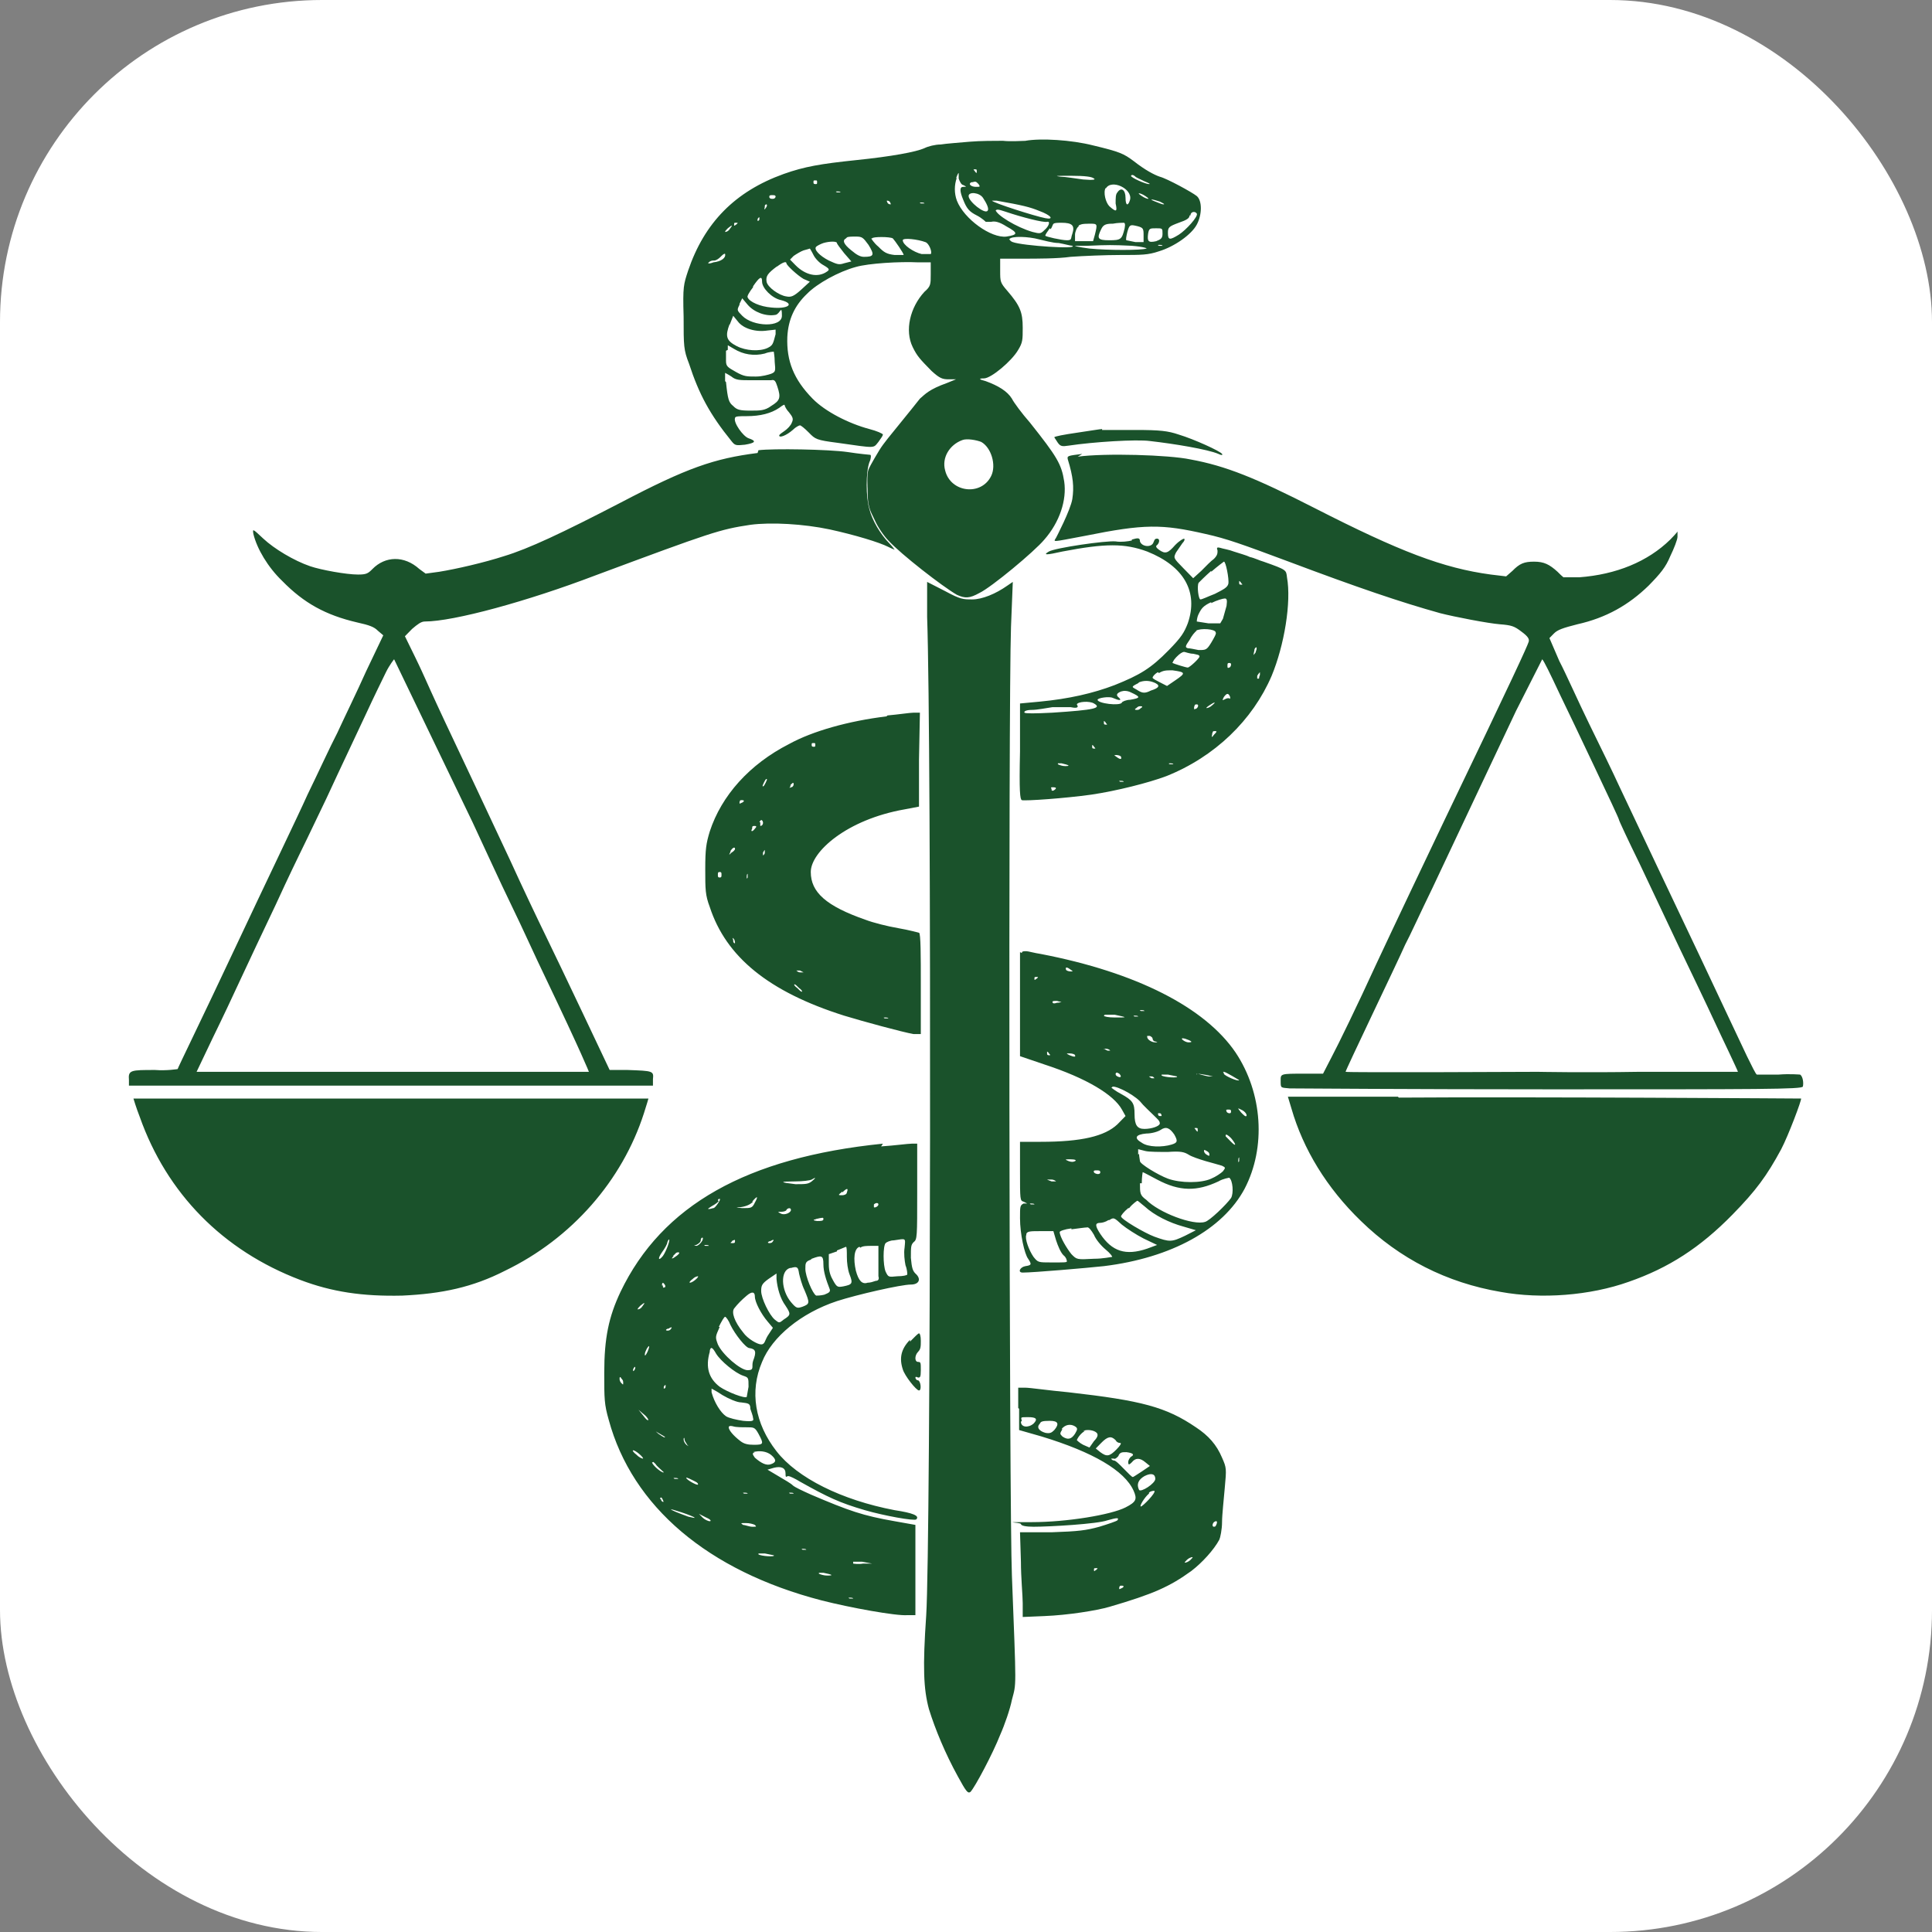 <?xml version="1.0" encoding="UTF-8"?> <svg xmlns="http://www.w3.org/2000/svg" width="180" height="180" viewBox="0 0 180 180" fill="none"><rect x="0" y="0" width="180" height="180" fill="#808080" stroke="none"/><rect width="180" height="180" rx="30" fill="white"></rect><path fill-rule="evenodd" clip-rule="evenodd" d="M95.621 13.118C95.201 13.118 94.192 13.204 93.436 13.118C92.68 13.118 91.335 13.118 90.327 13.204C89.403 13.29 88.143 13.376 87.638 13.462C87.134 13.462 86.462 13.633 86.126 13.805C85.369 14.148 83.101 14.577 79.74 14.92C76.463 15.263 74.95 15.52 73.017 16.207C68.48 17.837 65.623 20.754 64.111 25.215C63.691 26.503 63.606 26.674 63.691 29.505C63.691 32.251 63.691 32.594 64.195 33.881C65.119 36.713 66.127 38.6 68.144 41.089C68.48 41.517 68.564 41.517 69.404 41.432C70.412 41.26 70.497 41.089 69.74 40.831C69.236 40.659 68.312 39.372 68.48 38.943C68.48 38.772 68.9 38.772 69.572 38.772C70.833 38.772 71.841 38.514 72.597 38C72.933 37.742 73.101 37.656 73.101 37.742C73.101 37.828 73.269 38.171 73.521 38.428C73.858 38.857 73.942 39.029 73.773 39.372C73.69 39.629 73.353 39.973 73.101 40.144C72.849 40.316 72.597 40.487 72.597 40.574C72.597 40.831 73.269 40.574 73.858 40.059C74.11 39.801 74.446 39.629 74.53 39.629C74.614 39.629 74.95 39.887 75.371 40.316C75.958 40.917 76.043 41.002 78.059 41.26C81.672 41.775 81.336 41.775 81.84 41.174C82.092 40.831 82.26 40.574 82.26 40.488C82.26 40.402 81.672 40.144 81 39.973C79.067 39.458 76.883 38.343 75.706 37.142C73.942 35.34 73.269 33.624 73.353 31.393C73.438 29.763 74.026 28.476 75.202 27.361C76.126 26.417 78.143 25.301 79.74 24.872C80.916 24.529 83.857 24.358 85.538 24.443H86.714V25.559C86.714 26.503 86.714 26.674 86.126 27.189C84.781 28.648 84.277 30.792 85.034 32.337C85.454 33.195 85.706 33.452 86.798 34.567C87.554 35.254 87.806 35.34 88.395 35.34H89.067L88.226 35.683C86.546 36.284 86.21 36.713 85.706 37.142C85.369 37.571 84.613 38.514 83.773 39.544C83.017 40.487 82.344 41.26 81.924 41.946C81.924 41.946 81.084 43.319 80.916 43.748C80.748 44.177 80.832 45.55 80.832 45.55C80.832 47.18 81 47.437 81.504 48.467C81.757 49.067 82.344 49.925 82.764 50.355C83.941 51.641 87.806 54.644 89.151 55.417C89.907 55.76 90.327 55.76 91.251 55.245C92.344 54.73 96.377 51.384 97.302 50.269C98.73 48.638 99.402 46.579 99.15 44.863C98.898 43.233 98.478 42.547 95.957 39.372C95.201 38.514 94.445 37.485 94.277 37.142C93.856 36.455 93.016 35.941 91.84 35.511C91.168 35.34 91.168 35.254 91.672 35.254C92.344 35.254 94.277 33.624 94.865 32.594C95.284 31.908 95.284 31.651 95.284 30.535C95.284 29.077 95.032 28.476 93.856 27.104C93.184 26.331 93.184 26.245 93.184 25.215V24.1H95.369C96.545 24.1 98.562 24.1 99.739 23.929C100.915 23.843 103.015 23.757 104.36 23.757C106.377 23.757 106.965 23.757 107.973 23.414C109.402 22.985 110.998 21.869 111.502 20.926C112.006 19.982 112.006 18.695 111.502 18.266C111.082 17.923 108.729 16.636 108.057 16.464C107.553 16.293 106.712 15.864 105.62 15.006C104.696 14.32 104.36 14.148 101.839 13.547C99.822 13.033 96.965 12.861 95.537 13.118H95.621ZM91.588 14.405C91.672 14.405 91.924 14.405 92.007 14.405C92.092 14.405 92.007 14.405 91.84 14.405C91.672 14.405 91.503 14.405 91.672 14.405H91.588ZM90.831 15.949C90.831 16.035 90.999 16.121 90.999 16.121C90.999 16.121 90.999 16.121 90.999 15.949C90.999 15.778 91 15.778 90.831 15.778C90.663 15.778 90.663 15.778 90.831 15.949ZM89.151 16.55C88.898 17.236 88.898 18.009 89.151 18.695C89.823 20.411 92.344 22.213 93.772 22.041C94.865 21.869 94.865 21.698 93.772 21.097C93.1 20.668 92.68 20.582 92.344 20.668C92.092 20.668 91.84 20.668 91.84 20.668C91.84 20.668 91.503 20.325 90.999 20.068C90.327 19.725 90.075 19.467 89.739 18.61C89.403 17.809 89.403 17.408 89.739 17.408C90.075 17.408 90.075 17.408 89.739 17.236C89.571 17.236 89.403 16.893 89.319 16.636V16.121C89.235 16.121 89.067 16.636 89.067 16.636L89.151 16.55ZM98.814 16.464C99.234 16.464 100.242 16.636 100.915 16.721C101.923 16.807 102.091 16.721 101.923 16.636C101.755 16.464 101.083 16.378 99.822 16.378C98.478 16.378 98.141 16.378 98.814 16.464ZM105.368 16.378C105.368 16.55 106.712 17.151 107.049 17.151C107.217 17.151 107.049 17.065 106.628 16.893C106.292 16.721 105.872 16.55 105.788 16.464C105.62 16.293 105.368 16.207 105.368 16.464V16.378ZM75.79 16.979C75.79 17.065 75.79 17.151 75.958 17.151C76.126 17.151 76.126 17.151 76.126 16.979C76.126 16.807 76.126 16.808 75.958 16.808C75.79 16.808 75.79 16.807 75.79 16.979ZM90.495 16.979C90.159 17.151 90.495 17.408 90.915 17.408C91.335 17.408 91.335 17.408 91.168 17.151C90.915 16.893 90.915 16.893 90.579 16.979H90.495ZM103.015 17.494C102.763 17.923 103.015 18.867 103.351 19.21C104.023 19.81 104.108 19.725 103.94 18.953C103.94 18.438 103.94 18.095 104.108 17.923C104.444 17.408 104.864 17.666 104.864 18.438C104.864 19.21 105.116 19.21 105.284 18.61C105.536 17.58 103.52 16.636 103.015 17.58V17.494ZM77.975 17.923C78.059 17.923 78.227 17.923 78.311 17.923C78.311 17.923 78.311 17.837 78.059 17.837C77.891 17.837 77.807 17.837 77.975 17.923ZM90.243 18.266C90.243 18.781 91.755 19.982 92.007 19.639C92.176 19.467 91.924 18.953 91.588 18.438C91.251 17.923 90.243 17.837 90.243 18.266ZM106.377 18.266C106.628 18.438 106.88 18.524 106.965 18.524C107.049 18.524 106.965 18.438 106.712 18.266C106.46 18.095 106.208 18.009 106.125 18.009C106.04 18.009 106.125 18.095 106.377 18.266ZM71.673 18.352C71.673 18.438 71.757 18.524 71.925 18.524C72.093 18.524 72.177 18.524 72.261 18.352C72.261 18.266 72.261 18.18 72.009 18.18C71.757 18.18 71.673 18.18 71.673 18.352ZM73.942 18.61C74.026 18.61 74.278 18.61 74.362 18.61C74.446 18.61 74.362 18.61 74.194 18.61C74.026 18.61 73.858 18.61 74.026 18.61H73.942ZM92.427 18.695C92.427 18.867 96.461 20.154 97.386 20.325C98.226 20.497 97.974 20.068 96.797 19.639C95.957 19.296 95.284 19.124 92.848 18.695C92.596 18.695 92.427 18.695 92.427 18.695ZM107.637 18.781C107.889 18.867 108.225 19.038 108.393 19.038C108.561 19.038 108.393 18.953 108.057 18.781C107.301 18.524 106.965 18.524 107.637 18.781ZM82.681 18.867C82.681 18.953 82.849 19.038 82.933 19.038C83.017 19.038 83.017 19.038 82.933 18.867C82.933 18.781 82.764 18.695 82.681 18.695C82.597 18.695 82.597 18.695 82.681 18.867ZM85.79 18.953C85.874 18.953 86.041 18.953 86.126 18.953C86.126 18.953 86.126 18.867 85.874 18.867C85.706 18.867 85.621 18.867 85.79 18.953ZM71.253 19.296C71.169 19.553 71.253 19.553 71.337 19.382C71.421 19.296 71.505 19.124 71.421 19.038C71.421 19.038 71.253 19.038 71.253 19.21V19.296ZM92.764 19.553C92.764 19.982 94.697 21.183 96.209 21.612C96.882 21.784 96.965 21.784 97.302 21.441C97.722 21.097 97.889 20.582 97.554 20.668C97.217 20.754 95.201 20.239 93.688 19.725C92.932 19.467 92.764 19.467 92.764 19.725V19.553ZM110.83 20.068C110.83 20.325 110.578 20.497 109.822 20.754C108.897 21.097 108.813 21.183 108.813 21.698C108.813 22.384 108.982 22.384 109.822 21.869C110.494 21.441 111.67 20.154 111.502 19.896C111.334 19.639 110.914 19.725 110.914 20.068H110.83ZM70.581 20.411C70.581 20.497 70.581 20.582 70.581 20.582C70.581 20.582 70.749 20.582 70.749 20.411C70.749 20.239 70.749 20.239 70.749 20.239C70.749 20.239 70.664 20.239 70.581 20.411ZM68.396 20.926C68.396 21.011 68.396 21.097 68.564 20.926C68.648 20.926 68.732 20.754 68.732 20.754C68.732 20.754 68.732 20.754 68.564 20.754C68.396 20.754 68.396 20.754 68.396 20.926ZM97.806 21.269C97.554 21.612 97.386 21.869 97.386 21.956C97.386 22.041 98.898 22.384 99.402 22.384C99.906 22.384 99.739 22.213 99.906 21.784C100.158 21.011 99.906 20.754 98.898 20.754C97.889 20.754 98.226 20.84 97.889 21.355L97.806 21.269ZM103.603 20.84C102.931 20.84 102.763 21.011 102.595 21.355C102.175 22.213 102.259 22.384 103.351 22.384C104.444 22.384 104.528 22.299 104.78 21.269C104.864 20.84 104.78 20.754 104.696 20.754C104.612 20.754 104.108 20.754 103.688 20.84H103.603ZM100.494 21.097C100.326 21.183 100.158 21.612 100.158 21.869V22.47H100.998H101.839L102.007 21.869C102.259 20.84 102.259 20.84 101.503 20.84C100.746 20.84 100.663 20.926 100.494 21.011V21.097ZM105.032 21.612C104.948 21.956 104.864 22.384 104.948 22.384C104.948 22.384 105.368 22.47 105.788 22.556H106.545C106.545 22.642 106.545 21.956 106.545 21.956C106.545 21.269 106.545 21.183 105.704 21.011C105.284 20.926 105.2 21.011 105.032 21.612ZM67.808 21.269C67.64 21.441 67.556 21.526 67.556 21.612C67.556 21.612 67.808 21.612 67.976 21.355C68.312 20.926 68.228 20.926 67.808 21.269ZM106.965 21.784C106.88 22.47 106.965 22.642 107.721 22.47C108.141 22.299 108.309 22.213 108.309 21.784C108.309 21.269 108.309 21.269 107.721 21.269C107.132 21.269 107.049 21.269 106.965 21.784ZM78.815 22.213C78.479 22.384 78.563 22.728 79.32 23.328C79.824 23.757 80.16 23.929 80.496 23.929C81.42 23.929 81.504 23.757 80.916 22.814C80.412 22.127 80.328 22.041 79.74 22.041C79.403 22.041 78.983 22.041 78.9 22.127L78.815 22.213ZM81.168 22.213C81.168 22.213 81.42 22.642 81.84 22.985C82.344 23.5 82.597 23.671 83.353 23.757C83.857 23.757 84.193 23.757 84.193 23.757C84.193 23.586 83.353 22.384 83.185 22.213C82.933 22.041 81.252 22.041 81.252 22.213H81.168ZM94.025 22.213C94.025 22.299 94.108 22.47 94.36 22.556C95.284 22.899 100.494 23.243 99.906 22.899C99.739 22.899 99.15 22.728 98.646 22.642C98.058 22.642 97.217 22.384 96.797 22.299C95.873 22.041 94.192 21.955 94.025 22.299V22.213ZM84.109 22.384C84.109 22.814 85.117 23.5 85.874 23.671C86.294 23.671 86.714 23.671 86.714 23.671C86.882 23.5 86.546 22.642 86.21 22.556C85.538 22.299 84.109 22.127 84.109 22.384ZM76.715 22.642C76.463 22.728 76.126 22.899 76.043 22.985C75.79 23.243 76.378 23.843 77.219 24.272C77.975 24.615 78.143 24.701 78.647 24.529L79.32 24.358L78.647 23.586C78.311 23.157 77.975 22.728 77.975 22.642C77.975 22.47 77.303 22.47 76.715 22.642ZM101.335 22.899H100.158C100.158 22.985 101.503 23.157 101.503 23.157C103.183 23.328 106.377 23.328 106.797 23.157C106.965 23.157 106.545 22.985 105.452 22.899C103.688 22.814 103.183 22.814 101.335 22.899ZM107.973 22.899C108.057 22.899 108.225 22.899 108.309 22.899C108.309 22.899 108.309 22.814 108.057 22.814C107.889 22.814 107.805 22.814 107.973 22.899ZM74.866 23.328C74.614 23.414 74.194 23.671 73.942 23.843L73.606 24.186L74.11 24.701C75.034 25.644 76.21 25.902 77.05 25.301C77.303 25.13 77.303 25.044 76.715 24.701C76.378 24.529 75.958 24.1 75.79 23.757C75.622 23.414 75.454 23.157 75.454 23.157C75.454 23.157 75.202 23.243 74.866 23.328ZM67.135 23.929C66.968 24.1 66.715 24.272 66.547 24.272C66.38 24.272 66.211 24.272 66.043 24.443C65.875 24.529 66.043 24.615 66.463 24.443C67.22 24.358 67.64 24.015 67.556 23.671C67.556 23.586 67.388 23.671 67.22 23.843L67.135 23.929ZM72.429 24.787C71.505 25.473 71.337 25.73 71.421 26.245C71.505 26.76 72.597 27.532 73.269 27.618C73.69 27.704 73.942 27.618 74.614 27.017L75.454 26.245L74.866 25.988C74.278 25.644 73.269 24.701 73.269 24.529C73.269 24.358 73.017 24.358 72.345 24.872L72.429 24.787ZM70.161 26.76C69.824 27.189 69.572 27.618 69.657 27.704C69.824 28.133 70.833 28.562 71.841 28.648C73.438 28.819 74.11 28.305 72.766 27.961C71.925 27.79 71.001 26.846 71.001 26.245C71.001 25.644 70.749 25.816 70.161 26.674V26.76ZM68.9 28.39C68.648 28.905 68.648 28.905 69.152 29.42C70.161 30.449 72.849 30.535 72.849 29.42C72.849 28.305 72.681 29.248 72.261 29.334C71.337 29.505 70.244 29.077 69.657 28.39L69.152 27.79L68.9 28.305V28.39ZM67.976 30.192C67.556 31.307 67.64 31.736 68.648 32.251C69.488 32.68 70.749 32.766 71.505 32.423C72.009 32.166 72.009 32.08 72.261 31.136V30.706C72.345 30.706 71.505 30.793 71.505 30.793C70.412 30.964 69.236 30.621 68.732 29.934L68.312 29.42L67.976 30.277V30.192ZM67.64 32.68C67.64 32.938 67.64 33.366 67.64 33.624C67.64 34.139 67.808 34.224 68.564 34.653C69.32 35.082 69.572 35.082 70.412 35.082C71.001 35.082 71.589 34.911 71.841 34.825C72.261 34.653 72.261 34.567 72.177 33.71C72.177 33.195 72.093 32.852 72.093 32.766C72.093 32.766 71.673 32.766 71.253 32.938C70.244 33.195 69.236 33.023 68.396 32.509L67.808 32.166V32.594L67.64 32.68ZM67.64 35.597C67.808 37.228 67.892 37.485 68.312 37.828C68.648 38.171 68.9 38.257 69.909 38.257C70.833 38.257 71.253 38.257 71.841 37.828C72.681 37.313 72.766 37.056 72.429 36.026C72.261 35.511 72.177 35.34 71.841 35.425C71.673 35.425 70.917 35.425 70.077 35.425C68.9 35.425 68.564 35.425 68.144 35.082C67.892 34.911 67.556 34.739 67.556 34.739C67.556 34.739 67.556 35.082 67.556 35.511L67.64 35.597ZM102.679 39.973C102.511 39.973 101.503 40.144 100.326 40.316C99.15 40.487 98.226 40.659 98.226 40.745C98.226 40.745 98.394 41.002 98.562 41.26C98.814 41.603 98.982 41.603 99.57 41.517C101.839 41.174 105.872 40.917 107.132 41.089C109.402 41.346 112.511 41.861 113.519 42.29C113.855 42.461 113.939 42.375 113.855 42.29C113.687 42.032 111.25 40.917 109.822 40.488C108.813 40.144 108.057 40.059 105.788 40.059C104.275 40.059 102.847 40.059 102.679 40.059V39.973ZM89.655 41.002C88.478 41.432 87.722 42.633 88.058 43.834C88.563 45.893 91.42 46.236 92.344 44.348C92.848 43.319 92.344 41.689 91.42 41.174C90.999 41.002 90.075 40.831 89.655 41.002ZM70.581 42.204C66.547 42.718 64.026 43.576 57.809 46.837C52.347 49.668 49.238 51.127 46.969 51.813C45.12 52.413 42.515 53.014 40.919 53.271L39.658 53.443L39.07 53.014C37.642 51.727 35.877 51.813 34.701 53.014C34.281 53.443 34.113 53.529 33.356 53.529C32.264 53.529 29.912 53.1 28.903 52.757C27.39 52.242 25.542 51.127 24.533 50.183C23.526 49.239 23.526 49.239 23.609 49.754C23.945 51.127 24.954 52.842 26.298 54.129C28.315 56.189 30.332 57.304 33.272 57.99C34.449 58.248 34.869 58.419 35.205 58.763L35.709 59.191L34.113 62.537C33.272 64.425 32.012 66.999 31.424 68.286C30.752 69.573 29.575 72.147 28.651 74.035C27.81 75.922 24.702 82.357 21.845 88.449C18.988 94.54 16.551 99.516 16.551 99.602C16.551 99.602 15.543 99.773 14.45 99.688C12.181 99.688 11.93 99.688 12.013 100.632V101.147H60.834V100.546C60.918 99.773 60.834 99.773 58.481 99.688H56.8L54.363 94.54C53.019 91.709 51.423 88.363 50.75 86.99C50.078 85.617 48.649 82.614 47.557 80.212C44.868 74.464 43.692 71.975 41.423 67.17C40.415 65.026 39.575 63.138 39.575 63.138C39.575 63.138 39.155 62.194 38.65 61.165L37.726 59.278L38.398 58.591C38.903 58.162 39.238 57.904 39.575 57.904C42.263 57.904 49.154 56.017 55.456 53.614C66.295 49.582 67.052 49.325 69.909 48.895C71.841 48.638 74.866 48.81 77.303 49.325C79.655 49.84 81.924 50.526 82.764 50.955C83.101 51.127 83.353 51.213 83.353 51.213C83.353 51.213 83.101 50.869 82.849 50.612C82.008 49.754 81.252 48.467 81 47.437C80.664 46.322 80.664 44.005 81 43.062C81.168 42.718 81.168 42.375 81.084 42.375C81.084 42.375 80.076 42.29 78.983 42.118C77.219 41.861 72.009 41.775 70.664 41.946L70.581 42.204ZM100.831 42.29C99.486 42.461 99.402 42.461 99.486 42.804C99.991 44.434 100.074 45.378 99.906 46.494C99.739 47.523 98.394 50.097 98.394 50.097C98.141 50.526 97.889 50.526 101.083 49.925C106.628 48.81 108.225 48.81 112.342 49.754C114.275 50.183 115.703 50.698 120.073 52.328C126.459 54.73 130.493 56.103 134.189 57.132C135.534 57.475 138.643 58.076 139.736 58.162C140.828 58.248 141.08 58.333 141.752 58.848C142.34 59.277 142.508 59.535 142.424 59.792C142.256 60.307 141.08 62.88 134.526 76.522C132.845 80.04 129.988 86.046 128.223 89.821C126.459 93.682 124.611 97.457 124.106 98.401L123.266 100.031H121.585C119.232 100.031 119.317 100.031 119.317 100.717C119.317 101.404 119.317 101.318 120.157 101.404C120.661 101.404 131.585 101.49 144.441 101.49C164.019 101.49 167.885 101.49 167.968 101.232C168.053 100.889 167.968 100.288 167.716 100.117C167.633 100.117 166.792 100.031 165.7 100.117C164.691 100.117 163.767 100.117 163.683 100.117C163.599 100.117 163.179 99.259 162.759 98.401C161.751 96.256 160.322 93.253 158.39 89.135C155.617 83.301 153.012 77.809 150.827 73.177C150.323 72.061 149.062 69.487 148.054 67.428C147.046 65.369 145.87 62.709 145.281 61.594L144.357 59.449L144.777 59.02C145.113 58.676 145.617 58.505 146.962 58.162C149.651 57.561 151.751 56.36 153.6 54.559C154.692 53.443 155.196 52.842 155.617 51.813C155.953 51.127 156.289 50.269 156.289 50.011V49.496C156.373 49.496 155.617 50.269 155.617 50.269C153.516 52.328 150.575 53.529 147.13 53.786H145.701C145.701 53.872 145.113 53.271 145.113 53.271C144.357 52.585 143.853 52.328 142.928 52.328C142.004 52.328 141.584 52.499 140.912 53.185L140.323 53.7L138.895 53.529C134.442 52.928 130.408 51.384 122.509 47.351C116.964 44.52 114.191 43.405 110.914 42.804C108.897 42.375 102.931 42.204 100.411 42.547L100.831 42.29ZM105.452 50.355C105.116 50.44 104.444 50.526 103.94 50.441C103.015 50.355 98.31 51.041 97.722 51.384C97.134 51.727 97.469 51.727 98.982 51.384C103.015 50.612 104.78 50.612 106.88 51.384C110.326 52.757 111.67 55.159 110.662 58.076C110.326 58.934 110.074 59.363 108.897 60.564C107.217 62.28 106.208 62.88 103.855 63.825C101.839 64.597 99.57 65.112 96.882 65.369L95.032 65.541V70.002C94.949 73.777 95.032 74.464 95.201 74.549C95.537 74.635 99.234 74.378 101.671 74.035C104.023 73.692 107.049 72.919 108.645 72.318C113.183 70.517 116.712 67.085 118.476 62.966C119.652 60.136 120.325 56.103 119.905 53.786C119.821 53.1 119.905 53.1 117.72 52.328C117.384 52.242 116.88 51.985 116.46 51.899C116.123 51.727 115.451 51.556 114.947 51.384C114.527 51.213 113.939 51.127 113.687 51.041C113.351 50.955 113.351 51.041 113.435 51.298C113.435 51.556 113.435 51.727 113.099 52.07C112.846 52.242 112.342 52.757 111.922 53.185L111.166 53.872L110.242 52.928C109.317 51.985 109.317 51.985 109.569 51.47C109.737 51.213 109.989 50.869 110.158 50.612C110.326 50.44 110.409 50.269 110.326 50.183C110.242 50.183 109.906 50.355 109.485 50.784C108.813 51.556 108.561 51.641 107.973 51.213C107.721 51.041 107.637 50.869 107.805 50.784C108.057 50.526 108.057 50.183 107.805 50.183C107.553 50.183 107.553 50.355 107.469 50.526C107.301 51.041 106.377 50.955 106.208 50.441C106.208 50.097 106.04 50.097 105.452 50.269V50.355ZM112.846 53.185C112.259 53.7 111.754 54.215 111.67 54.301C111.502 54.644 111.67 55.846 111.838 55.846C112.006 55.846 112.511 55.588 113.183 55.331C114.023 54.902 114.359 54.73 114.443 54.387C114.527 53.958 114.191 52.242 114.023 52.328C114.023 52.328 113.435 52.757 112.846 53.271V53.185ZM115.451 54.301C115.451 54.387 115.451 54.473 115.619 54.473C115.788 54.473 115.788 54.472 115.619 54.301C115.619 54.215 115.451 54.129 115.451 54.129C115.451 54.129 115.451 54.129 115.451 54.301ZM86.378 57.475C86.798 69.402 86.714 143.788 86.294 150.48C85.958 155.37 86.041 157.344 86.546 159.231C87.134 161.119 88.058 163.35 89.235 165.494C89.991 166.868 90.159 167.125 90.411 166.953C90.831 166.524 92.512 163.35 93.184 161.634C93.604 160.69 94.108 159.231 94.277 158.373C94.697 156.743 94.697 157.687 94.277 146.791C94.025 140.871 93.94 65.626 94.192 58.419L94.36 54.215L93.856 54.559C92.764 55.331 91.503 55.846 90.579 55.846C89.739 55.846 89.487 55.846 88.058 55.074L86.378 54.215V57.39V57.475ZM112.846 56.103C112.09 56.446 111.922 56.703 111.67 57.218C111.502 57.561 111.502 57.904 111.502 57.904C111.502 57.904 112.006 57.99 112.594 58.076H113.687L113.939 57.647C114.023 57.304 114.191 56.789 114.275 56.446C114.359 55.846 114.275 55.76 114.107 55.76C113.939 55.76 113.351 55.931 112.846 56.189V56.103ZM111.502 58.763C111.334 58.848 110.998 59.277 110.83 59.621C110.409 60.221 110.409 60.307 110.662 60.393C110.83 60.393 111.25 60.479 111.67 60.564C112.342 60.564 112.426 60.564 112.846 59.878C113.099 59.449 113.351 59.02 113.266 58.934C113.266 58.591 111.838 58.505 111.418 58.763H111.502ZM116.88 60.479C116.88 60.65 116.796 60.822 116.796 60.993C116.796 61.079 116.796 60.993 116.964 60.822C117.048 60.564 117.132 60.393 117.048 60.307C117.048 60.307 116.964 60.307 116.88 60.479ZM109.569 61.251C109.317 61.508 109.233 61.765 109.233 61.765C109.402 61.851 110.494 62.194 110.662 62.194C110.83 62.194 111.754 61.336 111.754 61.165C111.754 60.993 111.502 60.993 111.166 60.908C110.83 60.908 110.409 60.736 110.326 60.736C110.158 60.736 109.906 60.908 109.654 61.165L109.569 61.251ZM36.718 61.422C36.718 61.422 36.298 61.937 35.961 62.623C35.625 63.309 34.785 65.026 34.113 66.484C33.441 67.943 31.76 71.46 30.415 74.378C29.071 77.209 27.895 79.611 27.895 79.611C27.895 79.611 26.886 81.67 25.71 84.244C24.533 86.733 23.021 89.907 22.433 91.194C21.845 92.481 20.669 94.969 19.828 96.685L18.316 99.859H36.55C46.633 99.859 54.867 99.859 54.867 99.859C54.867 99.859 54.279 98.315 50.75 90.936C49.994 89.392 48.649 86.389 47.641 84.33C46.633 82.271 45.036 78.754 44.028 76.608M141.248 66.227C140.323 68.2 136.458 76.351 133.433 82.786C132.425 84.845 131.333 87.247 130.913 88.02C130.576 88.792 129.148 91.794 127.803 94.626C126.459 97.457 125.366 99.773 125.366 99.859C125.451 99.945 143.265 99.859 143.265 99.859C143.265 99.859 147.634 99.945 152.676 99.859H161.919C161.919 99.773 160.322 96.428 160.322 96.428C159.482 94.626 158.473 92.481 158.137 91.794C157.465 90.422 156.205 87.762 152.76 80.469C151.667 78.239 150.827 76.437 150.827 76.351C150.827 76.265 149.819 74.121 148.558 71.46C147.298 68.801 145.87 65.798 145.365 64.769C144.357 62.623 143.853 61.594 143.685 61.422M114.359 62.023C114.359 62.194 114.359 62.28 114.527 62.194C114.611 62.194 114.695 62.023 114.695 61.937C114.695 61.851 114.695 61.765 114.527 61.765C114.359 61.765 114.359 61.851 114.359 62.023ZM107.889 62.623C107.553 62.795 107.385 63.052 107.385 63.138C107.385 63.224 107.721 63.395 108.057 63.567L108.729 63.91L109.485 63.395C110.494 62.709 110.494 62.623 109.233 62.452C108.645 62.452 108.393 62.452 107.973 62.709L107.889 62.623ZM117.132 62.88C117.132 63.052 117.132 63.224 117.132 63.224H117.3C117.3 63.224 117.3 63.052 117.384 62.88C117.384 62.709 117.384 62.623 117.384 62.623C117.384 62.623 117.216 62.795 117.132 62.966V62.88ZM106.04 63.653C105.704 63.825 105.536 63.91 105.536 63.996C105.536 64.082 105.788 64.168 106.04 64.34C106.46 64.597 106.712 64.597 107.217 64.34C108.057 64.082 108.141 63.825 107.469 63.567C107.02 63.395 106.572 63.395 106.125 63.567L106.04 63.653ZM104.444 64.425C104.023 64.597 103.94 64.769 104.275 65.026C104.528 65.283 104.275 65.283 103.688 65.026C103.351 64.854 102.259 65.026 102.259 65.198C102.259 65.541 104.36 65.798 104.528 65.455C104.528 65.369 104.948 65.198 105.284 65.198C106.292 65.026 106.292 64.94 105.368 64.511C105.032 64.34 104.696 64.34 104.444 64.425ZM114.023 64.94C113.855 65.283 113.855 65.283 114.191 65.112C114.359 65.026 114.527 65.026 114.611 65.112C114.611 65.112 114.611 65.112 114.611 64.94C114.443 64.511 114.275 64.597 114.023 64.94ZM100.411 65.798C100.411 65.97 100.158 65.97 99.739 65.884C99.402 65.884 98.646 65.884 98.058 65.884C97.469 65.97 96.629 66.141 96.125 66.141C95.537 66.141 95.369 66.313 95.453 66.398C95.537 66.484 96.377 66.484 98.058 66.398C102.007 66.141 102.679 65.97 101.923 65.541C101.503 65.283 100.411 65.369 100.326 65.626L100.411 65.798ZM112.679 65.712C112.426 65.884 112.342 65.97 112.426 65.97C112.511 65.97 112.763 65.884 112.931 65.712C113.351 65.369 113.183 65.369 112.679 65.712ZM111.25 65.884C111.25 66.055 111.25 66.141 111.334 66.055C111.586 66.055 111.754 65.626 111.502 65.626C111.25 65.626 111.334 65.712 111.25 65.884ZM105.872 65.97C105.704 66.055 105.704 66.141 105.872 66.141C106.04 66.141 106.125 66.141 106.292 65.97C106.46 65.884 106.46 65.798 106.292 65.798C106.125 65.798 106.04 65.798 105.872 65.97ZM82.597 66.742C79.067 67.17 75.706 68.114 73.521 69.316C69.825 71.203 67.22 74.121 66.127 77.466C65.791 78.582 65.707 79.097 65.707 80.984C65.707 82.872 65.707 83.387 66.127 84.502C67.64 89.135 71.589 92.395 78.647 94.626C80.328 95.14 84.109 96.17 85.117 96.342H85.79C85.79 96.428 85.79 91.709 85.79 91.709C85.79 89.135 85.79 86.904 85.621 86.904C85.621 86.904 84.697 86.647 83.689 86.475C82.681 86.303 81.336 85.96 80.664 85.703C76.967 84.416 75.538 83.129 75.538 81.241C75.538 79.354 78.9 76.351 84.277 75.407L85.621 75.15V70.774L85.706 66.398H85.117C84.781 66.398 83.689 66.57 82.681 66.656L82.597 66.742ZM102.847 67.342C102.847 67.428 102.847 67.514 103.015 67.514C103.183 67.514 103.183 67.514 103.015 67.342C103.015 67.256 102.847 67.17 102.847 67.17C102.847 67.17 102.847 67.17 102.847 67.342ZM112.931 68.458C112.846 68.715 112.931 68.715 113.099 68.458C113.351 68.2 113.435 68.114 113.183 68.114C112.931 68.114 113.014 68.2 112.931 68.372V68.458ZM75.622 69.402C75.622 69.487 75.622 69.573 75.79 69.573C75.958 69.573 75.958 69.573 75.958 69.402C75.958 69.23 75.958 69.23 75.79 69.23C75.622 69.23 75.622 69.23 75.622 69.402ZM101.755 69.573C101.755 69.659 101.755 69.745 101.923 69.745C102.091 69.745 102.091 69.745 101.923 69.573C101.923 69.487 101.755 69.402 101.755 69.402C101.755 69.402 101.755 69.402 101.755 69.573ZM104.023 70.517C104.36 70.774 104.528 70.774 104.444 70.517C104.444 70.431 104.192 70.345 104.023 70.345C103.772 70.345 103.772 70.345 104.023 70.517ZM98.562 71.203C98.73 71.289 98.982 71.375 99.234 71.375C99.739 71.375 99.654 71.289 98.898 71.117C98.478 71.117 98.394 71.117 98.562 71.117V71.203ZM108.982 71.203C109.065 71.203 109.233 71.203 109.317 71.203C109.317 71.203 109.317 71.117 109.065 71.117C108.897 71.117 108.813 71.117 108.982 71.203ZM102.007 72.318C102.091 72.318 102.343 72.318 102.427 72.318C102.511 72.318 102.427 72.318 102.259 72.318C102.091 72.318 101.923 72.318 102.091 72.318H102.007ZM71.169 72.919C71.085 73.091 71.001 73.263 71.085 73.263C71.169 73.263 71.253 73.091 71.337 72.919C71.421 72.748 71.505 72.576 71.421 72.576C71.337 72.576 71.253 72.748 71.169 72.919ZM103.351 72.833C103.435 72.833 103.688 72.833 103.772 72.833C103.855 72.833 103.772 72.833 103.603 72.833C103.435 72.833 103.268 72.833 103.435 72.833H103.351ZM104.36 72.833C104.444 72.833 104.612 72.833 104.696 72.833C104.696 72.833 104.696 72.748 104.444 72.748C104.275 72.748 104.192 72.748 104.36 72.833ZM73.69 73.177C73.521 73.434 73.521 73.434 73.69 73.348C73.858 73.348 73.942 73.177 73.942 73.091C73.942 72.833 73.858 72.919 73.606 73.177H73.69ZM97.974 73.606C97.974 73.692 98.141 73.692 98.226 73.606C98.478 73.434 98.394 73.348 98.141 73.348C97.889 73.348 97.889 73.348 97.974 73.52V73.606ZM68.9 74.807C68.9 74.893 68.9 74.893 69.068 74.807C69.32 74.721 69.404 74.549 69.152 74.549C68.9 74.549 68.984 74.549 68.9 74.721V74.807ZM70.833 76.608C70.833 76.78 70.833 76.951 70.833 76.951C71.085 76.951 71.169 76.608 71.001 76.437C70.917 76.351 70.833 76.437 70.749 76.608H70.833ZM70.077 77.209C69.909 77.466 70.077 77.552 70.329 77.209C70.497 77.037 70.497 76.951 70.329 76.951C70.161 76.951 70.077 76.951 70.077 77.123V77.209ZM68.06 79.354C67.892 79.697 67.892 79.697 68.144 79.44C68.312 79.354 68.48 79.182 68.48 79.097C68.48 78.839 68.228 79.011 68.06 79.268V79.354ZM71.085 79.44C71.085 79.611 71.085 79.697 71.085 79.697C71.085 79.697 71.253 79.611 71.253 79.44C71.253 79.268 71.253 79.182 71.253 79.182C71.253 79.182 71.169 79.268 71.085 79.44ZM66.883 81.499C66.883 81.67 66.883 81.756 67.052 81.756C67.22 81.756 67.22 81.67 67.22 81.499C67.22 81.327 67.22 81.241 67.052 81.241C66.883 81.241 66.883 81.327 66.883 81.499ZM69.572 81.67C69.572 81.842 69.572 81.928 69.657 81.756C69.657 81.67 69.657 81.499 69.657 81.413C69.657 81.413 69.572 81.413 69.572 81.67ZM68.312 87.677C68.312 87.848 68.48 87.934 68.48 87.848C68.48 87.848 68.48 87.677 68.396 87.505C68.228 87.333 68.228 87.333 68.312 87.591V87.677ZM95.032 88.706C95.032 88.792 95.032 91.022 95.032 93.682V98.401L97.302 99.173C101.251 100.46 103.772 102.005 104.528 103.377L104.864 103.978L104.108 104.75C102.931 105.865 100.746 106.38 96.965 106.38H95.032V109.125C95.032 111.786 95.032 111.871 95.369 111.957L95.705 112.129H95.369C95.032 112.3 95.032 112.386 95.032 113.501C95.032 114.96 95.453 116.847 95.789 117.276C96.125 117.791 96.125 117.877 95.537 117.963C95.032 118.048 94.781 118.563 95.284 118.563C96.293 118.563 101.251 118.134 102.847 117.963C109.149 117.191 113.939 114.531 115.956 110.756C117.972 106.895 117.636 101.833 115.116 98.058C112.259 93.854 105.872 90.593 96.965 88.878C96.377 88.792 95.789 88.62 95.621 88.62C95.369 88.62 95.201 88.62 95.201 88.792L95.032 88.706ZM74.194 90.422C74.194 90.422 74.362 90.593 74.53 90.593C74.698 90.593 74.866 90.593 74.866 90.593C74.866 90.593 74.698 90.507 74.53 90.422C74.362 90.422 74.194 90.422 74.194 90.422ZM99.318 90.336C99.318 90.422 99.57 90.507 99.739 90.507C99.991 90.507 99.991 90.507 99.739 90.336C99.402 90.078 99.234 90.078 99.318 90.336ZM96.377 91.194C96.377 91.28 96.377 91.365 96.545 91.194C96.629 91.194 96.713 91.022 96.713 91.022C96.713 91.022 96.713 91.022 96.545 91.022C96.377 91.022 96.377 91.022 96.377 91.194ZM74.278 92.052C74.446 92.224 74.614 92.395 74.698 92.395C74.782 92.395 74.698 92.224 74.446 92.052C74.278 91.88 74.11 91.709 74.026 91.709C73.942 91.709 74.026 91.88 74.278 92.052ZM101.671 92.395C101.839 92.395 102.175 92.395 102.343 92.395C102.511 92.395 102.343 92.395 102.007 92.395C101.671 92.395 101.503 92.395 101.755 92.395H101.671ZM100.998 92.653C101.083 92.653 101.335 92.653 101.418 92.653C101.503 92.653 101.418 92.653 101.251 92.653C101.083 92.653 100.915 92.653 101.083 92.653H100.998ZM81.588 92.824C81.672 92.824 81.924 92.824 82.008 92.824C82.092 92.824 82.008 92.824 81.84 92.824C81.672 92.824 81.504 92.824 81.672 92.824H81.588ZM98.058 93.339C98.058 93.511 98.226 93.511 98.478 93.425C98.73 93.425 98.898 93.339 98.898 93.339C98.898 93.339 98.73 93.339 98.478 93.253C98.226 93.253 98.058 93.253 98.058 93.339ZM106.292 94.197C106.377 94.197 106.545 94.197 106.628 94.197C106.628 94.197 106.628 94.111 106.377 94.111C106.208 94.111 106.125 94.111 106.292 94.197ZM108.309 94.368C108.393 94.368 108.645 94.368 108.729 94.368C108.813 94.368 108.729 94.368 108.561 94.368C108.393 94.368 108.225 94.368 108.393 94.368H108.309ZM102.847 94.626C102.847 94.711 103.268 94.797 103.855 94.797C105.116 94.797 105.032 94.797 103.855 94.54C103.268 94.54 102.931 94.54 102.931 94.54L102.847 94.626ZM105.704 94.711C105.788 94.711 105.956 94.711 106.04 94.711C106.04 94.711 106.04 94.626 105.788 94.626C105.62 94.626 105.536 94.626 105.704 94.711ZM82.429 94.883C82.512 94.883 82.681 94.883 82.764 94.883C82.764 94.883 82.764 94.797 82.512 94.797C82.344 94.797 82.26 94.797 82.429 94.883ZM106.88 96.599C106.88 96.857 107.301 97.114 107.637 97.114C107.889 97.114 107.889 97.114 107.637 97.028C107.469 97.028 107.385 96.857 107.385 96.771C107.385 96.685 107.301 96.599 107.132 96.513C106.965 96.513 106.88 96.513 106.88 96.513V96.599ZM110.158 96.857C110.242 96.942 110.494 97.114 110.746 97.114C111.25 97.114 110.914 96.942 110.409 96.771C110.074 96.685 110.074 96.771 110.158 96.857ZM105.452 97.457C105.62 97.457 105.872 97.457 105.956 97.457C106.04 97.457 105.956 97.457 105.704 97.457C105.452 97.457 105.368 97.457 105.536 97.457H105.452ZM102.847 97.715C102.847 97.715 103.015 97.801 103.183 97.886C103.351 97.886 103.435 97.886 103.435 97.886C103.351 97.715 102.847 97.629 102.847 97.801V97.715ZM97.554 98.144C97.554 98.229 97.554 98.315 97.722 98.315C97.889 98.315 97.889 98.315 97.722 98.144C97.722 98.058 97.554 97.972 97.554 97.972C97.554 97.972 97.554 97.972 97.554 98.144ZM99.654 98.315C100.074 98.487 100.242 98.487 100.158 98.315C100.158 98.229 99.906 98.144 99.654 98.144C99.318 98.144 99.318 98.144 99.654 98.315ZM103.94 100.031C103.94 100.117 103.94 100.202 104.108 100.288C104.444 100.46 104.528 100.288 104.275 100.031C104.108 99.945 104.023 99.859 103.94 100.031ZM111.502 100.031C111.67 100.031 112.09 100.202 112.594 100.288C113.099 100.288 113.266 100.288 113.014 100.288C112.342 100.117 111.25 99.945 111.502 100.117V100.031ZM114.023 100.031C114.023 100.202 115.368 100.803 115.451 100.632C115.451 100.632 114.191 99.859 114.023 99.859C113.855 99.859 114.023 99.859 114.023 100.031ZM102.007 100.117C102.091 100.117 102.343 100.117 102.427 100.117C102.511 100.117 102.427 100.117 102.259 100.117C102.091 100.117 101.923 100.117 102.091 100.117H102.007ZM108.225 100.202C108.477 100.374 109.822 100.46 109.654 100.288C109.654 100.288 109.233 100.202 108.813 100.117C108.309 100.117 108.057 100.117 108.225 100.117V100.202ZM107.049 100.288C107.049 100.288 107.132 100.374 107.301 100.46C107.469 100.46 107.553 100.46 107.553 100.46C107.553 100.46 107.469 100.288 107.301 100.288C107.132 100.288 107.049 100.288 107.049 100.288ZM103.52 101.318C103.52 101.318 103.94 101.662 104.444 101.919C105.536 102.519 105.704 102.777 105.704 103.806C105.704 104.836 105.956 105.179 106.628 105.179C107.301 105.179 108.057 104.921 108.057 104.664C108.057 104.407 107.805 104.235 107.469 103.892C107.132 103.549 106.545 103.034 106.208 102.605C105.452 101.833 103.603 100.975 103.603 101.318H103.52ZM130.24 102.176H119.989L120.325 103.291C121.417 107.067 123.602 110.67 126.795 113.758C130.408 117.276 134.778 119.507 139.819 120.365C143.6 121.052 148.138 120.709 151.751 119.421C155.448 118.134 158.39 116.247 161.414 113.158C163.599 110.928 164.608 109.554 165.952 107.067C166.624 105.78 167.885 102.434 167.801 102.348C167.801 102.348 142.34 102.176 130.324 102.262L130.24 102.176ZM12.433 102.348C12.433 102.348 12.685 103.206 13.022 104.063C15.543 111.185 20.752 116.504 27.979 119.25C30.919 120.365 33.776 120.794 37.474 120.709C41.171 120.537 44.028 119.936 47.053 118.391C53.271 115.389 57.977 109.984 59.993 103.72C60.245 102.948 60.413 102.348 60.413 102.348C60.413 102.348 49.658 102.348 36.465 102.348C23.273 102.348 12.518 102.348 12.518 102.348H12.433ZM115.619 103.635C115.871 103.892 116.04 104.063 116.123 103.978C116.208 103.892 116.04 103.549 115.619 103.377C115.283 103.206 115.283 103.206 115.619 103.635ZM114.275 103.549C114.275 103.635 114.443 103.72 114.527 103.72C114.611 103.72 114.695 103.72 114.695 103.549C114.695 103.377 114.611 103.377 114.443 103.377C114.275 103.377 114.191 103.377 114.275 103.549ZM107.889 103.72C107.889 103.806 107.889 103.978 108.057 103.978C108.141 103.978 108.225 103.978 108.225 103.978C108.225 103.978 108.225 103.72 108.057 103.72C107.973 103.72 107.889 103.72 107.889 103.72ZM108.141 105.265C107.889 105.436 107.301 105.608 106.797 105.608C105.788 105.694 105.62 106.037 106.377 106.466C106.965 106.895 108.309 106.895 109.149 106.638C109.737 106.466 109.737 106.295 109.402 105.694C108.982 105.093 108.645 104.921 108.141 105.265ZM111.418 105.265C111.418 105.35 111.586 105.436 111.586 105.436C111.586 105.436 111.586 105.436 111.586 105.265C111.586 105.093 111.586 105.093 111.418 105.093C111.25 105.093 111.25 105.093 111.418 105.265ZM114.191 105.865C114.191 105.865 114.443 106.123 114.695 106.38C115.199 106.895 115.199 106.638 114.695 106.037C114.443 105.78 114.191 105.608 114.191 105.78V105.865ZM82.26 106.552C69.572 107.839 61.673 112.3 57.809 120.365C56.716 122.681 56.296 124.655 56.296 127.915C56.296 130.318 56.296 130.832 56.716 132.291C58.901 140.356 65.959 146.361 76.547 149.107C79.235 149.794 83.521 150.566 84.529 150.48H85.286V149.279C85.286 148.593 85.286 146.705 85.286 145.075V142.072L83.353 141.728C80.412 141.214 79.152 140.785 75.538 139.241C74.782 138.898 74.026 138.554 73.858 138.383C73.69 138.211 73.101 137.868 72.513 137.524L71.505 136.924L72.093 136.752C72.766 136.581 73.186 136.752 73.186 137.267C73.186 137.782 73.269 137.524 73.438 137.524C73.606 137.524 74.11 137.782 74.53 138.039C77.135 139.498 78.227 140.013 80.58 140.699C82.344 141.214 85.201 141.728 85.369 141.557C85.706 141.214 85.034 140.956 83.353 140.699C78.395 139.755 74.278 137.696 72.345 135.208C70.329 132.634 69.825 129.631 71.001 126.886C71.925 124.569 74.614 122.338 77.975 121.223C79.824 120.623 83.941 119.679 84.865 119.679C85.621 119.679 85.874 119.164 85.286 118.649C85.034 118.391 84.949 118.134 84.865 117.191C84.865 116.161 84.865 115.99 85.117 115.732C85.454 115.475 85.454 115.303 85.454 111.013V106.552H84.949C84.613 106.552 83.353 106.724 82.092 106.809L82.26 106.552ZM106.125 107.496C106.125 107.753 106.208 108.096 106.208 108.182C106.208 108.439 107.889 109.469 108.813 109.812C109.989 110.241 111.922 110.241 112.846 109.812C113.266 109.64 113.771 109.297 113.939 109.125C114.191 108.782 114.191 108.782 113.855 108.611C113.603 108.525 112.931 108.353 112.342 108.182C111.754 108.01 110.998 107.753 110.746 107.581C110.326 107.324 109.989 107.238 108.813 107.324C108.057 107.324 107.049 107.324 106.712 107.238L106.04 107.067V107.581L106.125 107.496ZM112.174 107.238C112.174 107.324 112.259 107.496 112.426 107.581C112.594 107.667 112.679 107.753 112.679 107.581C112.679 107.41 112.594 107.324 112.426 107.238C112.259 107.152 112.174 107.067 112.174 107.238ZM115.368 108.096C115.368 108.268 115.368 108.353 115.451 108.182C115.451 108.096 115.451 107.924 115.451 107.839C115.451 107.839 115.368 107.839 115.368 108.096ZM99.57 108.182C99.822 108.268 99.991 108.268 100.158 108.182C100.326 108.096 100.158 108.01 99.739 108.01C99.234 108.01 99.15 108.01 99.57 108.182ZM101.923 109.211C101.923 109.297 102.175 109.383 102.259 109.383C102.343 109.383 102.511 109.383 102.511 109.211C102.511 109.04 102.343 109.04 102.175 109.04C102.007 109.04 101.839 109.04 101.923 109.211ZM106.208 110.241C106.208 111.185 106.208 111.357 106.797 111.786C107.973 112.986 111.166 114.188 112.259 113.844C112.679 113.758 114.275 112.214 114.695 111.614C114.947 111.185 114.863 109.984 114.527 109.726C114.527 109.726 113.939 109.812 113.519 110.069C111.502 111.013 109.906 111.013 107.805 109.898C107.132 109.554 106.545 109.211 106.46 109.211C106.46 109.211 106.377 109.64 106.377 110.241H106.208ZM75.622 109.898C75.454 109.983 74.782 110.069 74.11 110.069C72.597 110.069 72.597 110.155 74.11 110.327C75.034 110.327 75.286 110.327 75.622 110.069C76.043 109.726 76.043 109.64 75.622 109.898ZM71.337 109.984C71.421 109.984 71.673 109.984 71.757 109.984C71.841 109.984 71.757 109.984 71.589 109.984C71.421 109.984 71.253 109.984 71.421 109.984H71.337ZM97.554 109.898C97.554 109.898 97.722 109.984 97.974 110.069C98.226 110.069 98.394 110.069 98.394 110.069C98.394 110.069 98.226 109.898 97.974 109.898C97.722 109.898 97.554 109.898 97.554 109.898ZM78.479 111.013C78.059 111.357 78.059 111.357 78.479 111.357C78.647 111.357 78.9 111.271 78.9 111.099C79.067 110.67 78.9 110.67 78.479 111.099V111.013ZM100.326 111.013C100.411 111.013 100.663 111.013 100.746 111.013C100.831 111.013 100.746 111.013 100.578 111.013C100.411 111.013 100.242 111.013 100.411 111.013H100.326ZM70.161 111.957C69.909 112.214 69.572 112.386 68.984 112.472C68.48 112.472 68.536 112.5 69.152 112.558C69.992 112.558 70.077 112.558 70.329 112.043C70.664 111.442 70.581 111.357 70.077 111.957H70.161ZM66.968 111.871C66.968 111.957 66.631 112.214 66.295 112.386C66.043 112.558 65.875 112.643 66.043 112.643C66.211 112.643 66.38 112.558 66.463 112.558C66.547 112.558 66.715 112.386 66.883 112.129C67.052 111.871 67.135 111.7 67.052 111.7C66.968 111.7 66.883 111.7 66.883 111.871H66.968ZM105.116 112.558C104.696 112.901 104.444 113.244 104.444 113.33C104.444 113.587 106.628 114.874 107.553 115.217C108.982 115.732 109.149 115.732 110.409 115.132L111.418 114.617L110.242 114.273C108.982 113.93 107.553 113.244 106.628 112.386C106.292 112.129 106.04 111.871 105.956 111.871C105.956 111.871 105.536 112.129 105.2 112.558H105.116ZM81.42 112.214C81.42 112.3 81.42 112.472 81.42 112.472C81.504 112.558 81.84 112.386 81.84 112.214C81.84 112.043 81.588 112.043 81.42 112.214ZM96.041 112.214C96.125 112.214 96.293 112.214 96.377 112.214C96.377 112.214 96.377 112.129 96.125 112.129C95.957 112.129 95.873 112.129 96.041 112.214ZM73.269 112.729C73.269 112.815 73.017 112.901 72.766 112.901C72.429 112.901 72.429 112.901 72.766 113.072C73.101 113.244 73.69 112.986 73.69 112.729C73.69 112.472 73.353 112.558 73.269 112.729ZM76.043 113.587C75.706 113.644 75.734 113.701 76.126 113.758C76.463 113.758 76.715 113.758 76.715 113.587C76.715 113.415 76.715 113.415 75.958 113.587H76.043ZM103.268 113.673C103.015 113.844 102.679 113.93 102.511 113.93C102.007 113.93 102.007 114.187 102.511 114.96C103.603 116.59 104.864 117.019 106.88 116.333L107.805 115.99L106.545 115.389C105.872 115.046 104.948 114.445 104.528 114.102C103.772 113.415 103.772 113.415 103.351 113.673H103.268ZM99.822 114.445C99.15 114.531 98.73 114.702 98.73 114.788C98.73 115.217 99.402 116.333 99.822 116.847C100.326 117.362 100.326 117.362 101.923 117.276C102.763 117.276 103.52 117.105 103.603 117.105C103.688 117.105 103.435 116.762 103.015 116.419C102.595 116.075 102.091 115.475 101.923 115.046C101.671 114.617 101.418 114.273 101.251 114.359C101.083 114.359 100.494 114.445 99.822 114.531V114.445ZM95.621 115.046C95.453 115.389 95.873 116.504 96.293 117.105C96.713 117.619 96.713 117.619 97.974 117.619C99.234 117.619 99.318 117.619 99.402 117.534C99.402 117.534 99.402 117.191 99.066 116.933C98.814 116.676 98.562 116.075 98.394 115.561L98.141 114.702H96.965C96.041 114.702 95.705 114.702 95.621 114.96V115.046ZM65.287 115.561C65.287 115.732 65.035 115.904 64.867 115.99C64.615 115.99 64.615 115.99 64.867 116.075C65.119 116.075 65.623 115.475 65.455 115.303C65.455 115.303 65.287 115.303 65.287 115.561ZM62.178 115.732C62.178 115.904 61.926 116.333 61.673 116.676C61.254 117.276 61.338 117.534 61.758 117.019C62.01 116.676 62.43 115.646 62.346 115.475C62.346 115.475 62.262 115.475 62.178 115.732ZM68.228 115.647C67.976 115.818 68.06 115.818 68.228 115.818C68.396 115.818 68.48 115.818 68.48 115.647C68.48 115.475 68.48 115.475 68.144 115.647H68.228ZM71.673 115.647C71.505 115.732 71.505 115.818 71.673 115.818C71.757 115.818 71.925 115.818 72.009 115.647C72.177 115.475 72.009 115.475 71.757 115.647H71.673ZM83.269 115.561C82.933 115.561 82.597 115.732 82.512 115.818C82.26 116.075 82.26 117.877 82.512 118.477C82.764 118.992 82.764 118.992 83.605 118.906C84.109 118.906 84.529 118.82 84.529 118.735C84.529 118.649 84.529 118.306 84.362 117.877C84.277 117.448 84.193 116.762 84.277 116.247C84.362 115.303 84.445 115.389 83.269 115.561ZM65.707 116.075C65.791 116.075 65.959 116.075 66.043 116.075C66.043 116.075 66.043 115.99 65.791 115.99C65.623 115.99 65.539 115.99 65.707 116.075ZM80.076 116.161C79.572 116.333 79.487 117.276 79.74 118.391C79.992 119.335 80.328 119.679 80.832 119.507C81.084 119.507 81.336 119.421 81.588 119.335C81.84 119.335 81.924 119.164 81.84 118.906C81.84 118.649 81.84 117.963 81.84 117.276V116.075H81.168C80.832 116.075 80.328 116.075 80.16 116.247L80.076 116.161ZM77.975 116.59L77.219 116.847V117.791C77.219 118.477 77.387 118.906 77.639 119.335C77.975 119.936 78.059 119.936 78.563 119.85C79.403 119.679 79.487 119.593 79.152 118.735C78.983 118.306 78.9 117.619 78.9 117.105C78.9 116.59 78.9 116.161 78.815 116.161C78.815 116.161 78.395 116.333 77.975 116.504V116.59ZM62.766 117.019C62.542 117.248 62.542 117.305 62.766 117.191C63.186 116.933 63.438 116.676 63.186 116.676C62.934 116.676 62.934 116.847 62.682 117.019H62.766ZM75.538 117.362C75.034 117.534 75.034 117.705 75.034 118.22C75.034 118.906 75.706 120.537 76.043 120.709C76.126 120.709 76.463 120.709 76.798 120.623C77.219 120.451 77.387 120.365 77.303 120.108C76.967 119.25 76.715 118.477 76.715 117.791C76.715 116.933 76.547 116.933 75.622 117.276L75.538 117.362ZM73.606 118.134C72.681 118.391 72.766 120.194 73.69 121.309C74.194 121.909 74.278 121.909 74.782 121.738C75.454 121.481 75.454 121.395 74.95 120.194C74.698 119.679 74.53 118.992 74.446 118.649C74.362 118.048 74.278 117.963 73.69 118.134H73.606ZM71.589 119.164C71.001 119.593 70.917 119.765 70.917 120.28C70.917 120.966 71.673 122.51 72.177 122.939C72.597 123.282 72.597 123.282 73.017 122.939C73.69 122.51 73.69 122.424 73.186 121.652C72.681 120.966 72.429 120.022 72.345 119.164V118.649L71.589 119.164ZM64.531 119.164C64.278 119.335 64.195 119.507 64.278 119.507C64.531 119.507 65.119 118.992 65.035 118.906C65.035 118.906 64.783 118.906 64.531 119.164ZM61.758 119.765C61.758 119.936 61.758 120.022 61.926 119.936C62.01 119.936 62.01 119.765 61.926 119.679C61.758 119.421 61.673 119.507 61.673 119.765H61.758ZM69.572 120.709C69.068 121.137 68.732 121.481 68.396 121.909C68.144 122.253 68.396 123.11 69.236 124.14C69.657 124.741 70.581 125.256 70.917 125.256C71.253 125.256 71.253 124.913 71.505 124.483L72.009 123.711L71.505 123.11C70.917 122.424 70.329 121.309 70.329 120.794C70.329 120.365 70.077 120.28 69.572 120.709ZM58.733 121.566C58.733 121.824 58.733 121.909 58.733 121.738C58.733 121.652 58.733 121.395 58.733 121.309C58.733 121.223 58.733 121.309 58.733 121.481V121.566ZM59.657 121.652C59.489 121.824 59.405 121.909 59.405 121.995C59.405 121.995 59.657 121.995 59.825 121.738C60.161 121.309 60.077 121.309 59.657 121.652ZM67.052 123.625C66.631 124.569 66.631 124.569 66.883 125.256C67.304 126.199 68.984 127.658 69.657 127.658C70.329 127.658 69.992 127.314 70.161 126.8C70.497 125.942 70.412 125.685 69.824 125.599C69.488 125.599 68.48 124.312 68.06 123.454C67.892 123.025 67.64 122.681 67.556 122.681C67.472 122.681 67.22 123.11 66.968 123.625H67.052ZM62.178 123.797C62.01 123.883 62.01 123.969 62.178 123.969C62.262 123.969 62.43 123.969 62.514 123.797C62.682 123.625 62.514 123.625 62.262 123.797H62.178ZM84.781 124.827C83.941 125.685 83.773 126.542 84.109 127.572C84.277 128.172 85.369 129.546 85.621 129.546C85.874 129.546 85.79 128.687 85.538 128.602C85.369 128.602 85.286 128.43 85.286 128.344C85.286 128.258 85.369 128.258 85.538 128.344C85.706 128.344 85.79 128.344 85.79 127.658C85.79 126.971 85.79 126.886 85.538 126.886C85.201 126.886 85.201 126.285 85.538 125.942C85.79 125.685 85.79 125.427 85.79 124.913C85.79 124.484 85.706 124.226 85.621 124.226C85.538 124.226 85.201 124.569 84.781 124.998V124.827ZM60.245 125.685C60.161 125.856 60.077 126.028 60.077 126.199C60.077 126.371 60.161 126.285 60.329 125.942C60.581 125.342 60.497 125.256 60.245 125.685ZM66.127 125.942C65.707 127.4 66.043 128.43 67.052 129.202C67.808 129.717 69.404 130.318 69.572 130.146C69.572 130.146 69.657 129.632 69.74 129.202C69.74 128.344 69.74 128.344 69.236 128.172C68.48 127.915 67.135 126.8 66.715 126.114C66.38 125.513 66.211 125.427 66.127 125.856V125.942ZM58.985 127.486C58.985 127.572 58.985 127.743 58.985 127.743C58.985 127.743 59.069 127.743 59.153 127.572C59.237 127.314 59.153 127.229 58.985 127.572V127.486ZM57.724 128.43C57.724 128.516 57.724 128.687 57.892 128.859C58.061 129.031 58.061 129.031 58.061 128.859C58.061 128.687 58.061 128.602 57.892 128.43C57.809 128.258 57.724 128.258 57.724 128.43ZM61.842 129.202C61.842 129.288 61.842 129.374 61.842 129.374C61.842 129.374 62.01 129.374 62.01 129.202C62.01 129.031 62.01 129.031 62.01 129.031C62.01 129.031 61.926 129.031 61.842 129.202ZM66.295 129.717C66.547 130.661 67.135 131.604 67.64 131.948C67.892 132.119 68.648 132.291 69.236 132.376C70.161 132.462 70.244 132.376 70.161 132.119C70.161 131.948 69.992 131.519 69.909 131.261C69.909 130.747 69.74 130.747 69.068 130.661C68.648 130.661 67.892 130.318 67.304 129.975C66.8 129.632 66.295 129.374 66.295 129.374C66.295 129.374 66.295 129.546 66.295 129.717ZM94.949 131.261V133.235L97.049 133.835C101.839 135.294 104.78 137.01 105.62 138.898C105.956 139.67 105.872 139.927 104.864 140.442C103.52 141.128 99.402 141.814 96.125 141.814C92.848 141.814 95.032 141.814 95.117 141.986C95.117 142.157 95.621 142.243 96.293 142.243C97.806 142.243 102.259 141.986 103.183 141.643C104.108 141.385 104.275 141.385 104.108 141.643C104.023 141.728 103.268 141.986 102.427 142.243C101.167 142.587 100.494 142.672 97.974 142.758H95.032C95.032 142.844 95.117 145.504 95.117 145.504C95.117 146.962 95.284 148.678 95.284 149.365V150.651C95.369 150.651 97.302 150.566 97.302 150.566C99.486 150.48 102.175 150.051 103.351 149.708C107.469 148.507 108.982 147.82 110.998 146.361C112.006 145.589 113.099 144.389 113.603 143.445C113.687 143.273 113.855 142.501 113.855 141.814C113.855 141.128 114.023 139.67 114.107 138.64C114.275 136.838 114.275 136.752 113.855 135.809C113.351 134.608 112.594 133.75 111.418 132.977C108.645 131.09 106.377 130.489 99.57 129.717C97.722 129.546 95.957 129.288 95.537 129.288H94.865C94.865 129.202 94.865 131.176 94.865 131.176L94.949 131.261ZM57.724 130.404C57.724 130.661 57.724 130.747 57.724 130.575C57.724 130.489 57.724 130.232 57.724 130.146C57.724 130.06 57.724 130.146 57.724 130.318V130.404ZM59.909 131.862C60.161 132.205 60.329 132.376 60.413 132.291C60.413 132.291 60.329 132.033 59.993 131.776L59.489 131.347L59.909 131.862ZM95.117 132.462C95.117 132.977 95.789 133.063 96.293 132.634C96.713 132.205 96.545 132.033 95.789 132.033C95.032 132.033 95.117 132.033 95.201 132.376L95.117 132.462ZM96.882 132.634C96.545 132.977 96.797 133.32 97.386 133.492C97.806 133.578 97.974 133.492 98.226 133.235C98.73 132.634 98.562 132.376 97.806 132.376C97.049 132.376 96.965 132.462 96.882 132.634ZM67.892 132.977C67.892 133.235 68.312 133.75 68.984 134.265C69.32 134.522 69.657 134.608 70.244 134.608C71.169 134.608 71.169 134.522 70.664 133.578C70.329 132.977 70.244 132.977 69.572 132.977C69.152 132.977 68.564 132.977 68.312 132.891C67.976 132.805 67.892 132.891 67.892 132.977ZM98.982 133.149C98.73 133.578 98.73 133.578 98.982 133.835C99.486 134.179 99.822 134.093 100.158 133.578C100.411 133.149 100.411 133.063 100.158 132.891C99.739 132.634 99.234 132.72 98.898 133.149H98.982ZM61.338 133.578C61.59 133.75 61.842 133.921 61.926 133.921C62.01 133.921 61.926 133.835 61.758 133.75C61.59 133.664 61.338 133.492 61.17 133.406C61.001 133.321 61.17 133.406 61.338 133.578ZM101.083 133.32C100.746 133.492 100.411 133.921 100.326 134.179C100.326 134.179 100.578 134.436 100.915 134.608L101.503 134.865L101.923 134.265C102.259 133.921 102.343 133.664 102.175 133.492C101.923 133.235 101.251 133.149 100.915 133.32H101.083ZM63.691 134.093C63.691 134.265 63.775 134.436 63.943 134.608C64.195 134.779 64.195 134.779 64.026 134.608C63.943 134.436 63.775 134.265 63.775 134.093C63.775 133.921 63.691 133.921 63.691 134.093ZM102.595 134.436L102.091 134.951L102.511 135.294C103.099 135.723 103.351 135.723 104.023 135.037C104.36 134.693 104.528 134.436 104.36 134.436C104.192 134.436 104.023 134.35 103.94 134.179C103.52 133.75 103.183 133.835 102.595 134.436ZM59.321 135.551C59.573 135.809 59.825 135.894 59.909 135.894C59.993 135.809 59.237 135.122 58.985 135.122C58.901 135.122 58.985 135.294 59.321 135.551ZM70.329 135.294C70.077 135.38 70.077 135.465 70.329 135.809C70.917 136.323 71.421 136.581 71.841 136.409C72.345 136.238 72.345 135.98 71.841 135.551C71.421 135.208 70.749 135.122 70.161 135.294H70.329ZM104.275 135.551C104.108 135.809 103.855 135.98 103.772 135.894C103.603 135.894 103.52 135.894 103.52 135.894C103.52 135.894 103.603 136.066 103.772 136.066C103.94 136.066 104.275 136.409 104.696 136.838C105.116 137.267 105.452 137.61 105.536 137.61C105.62 137.61 105.956 137.353 106.377 137.095L107.132 136.581L106.712 136.237C106.208 135.809 105.788 135.809 105.452 136.237C105.2 136.495 105.116 136.495 105.116 136.237C105.116 135.98 105.284 135.809 105.368 135.723C105.704 135.551 105.62 135.38 104.948 135.294C104.528 135.294 104.36 135.294 104.192 135.637L104.275 135.551ZM60.749 136.237C60.749 136.409 61.338 137.01 61.758 137.181C61.926 137.181 61.842 137.181 61.673 137.01C61.506 136.838 61.17 136.581 61.086 136.409C60.918 136.238 60.834 136.152 60.834 136.237H60.749ZM106.628 137.524C106.04 137.868 105.872 138.297 106.125 138.812C106.292 139.069 107.637 138.211 107.637 137.782C107.637 137.353 107.301 137.181 106.628 137.524ZM63.943 137.696C63.943 137.868 65.035 138.469 65.035 138.297C65.035 138.125 64.783 138.039 64.447 137.868C64.111 137.696 63.858 137.61 63.943 137.696ZM62.85 137.782C62.934 137.782 63.102 137.782 63.186 137.782C63.186 137.782 63.186 137.696 62.934 137.696C62.766 137.696 62.682 137.696 62.85 137.782ZM107.049 139.155C106.628 139.498 106.125 140.356 106.292 140.356C106.46 140.356 107.721 139.069 107.553 138.898C107.469 138.898 107.217 138.898 107.049 139.069V139.155ZM69.32 139.155C69.404 139.155 69.572 139.155 69.657 139.155C69.657 139.155 69.657 139.069 69.404 139.069C69.236 139.069 69.152 139.069 69.32 139.155ZM73.606 139.155C73.69 139.155 73.858 139.155 73.942 139.155C73.942 139.155 73.942 139.069 73.69 139.069C73.521 139.069 73.438 139.069 73.606 139.155ZM61.59 139.67C61.59 139.755 61.59 139.841 61.758 139.927C61.842 139.927 61.842 139.927 61.758 139.755C61.673 139.498 61.506 139.412 61.506 139.67H61.59ZM62.514 140.613C62.514 140.699 63.186 140.956 64.111 141.299C64.531 141.385 64.783 141.471 64.699 141.385C64.531 141.214 62.43 140.527 62.43 140.613H62.514ZM65.455 141.385C65.623 141.557 65.959 141.728 66.127 141.728C66.295 141.728 66.211 141.557 65.791 141.385L65.119 141.042L65.455 141.385ZM73.101 141.643C73.438 141.643 73.858 141.643 74.11 141.643C74.362 141.643 74.11 141.643 73.606 141.643C73.017 141.643 72.849 141.643 73.186 141.643H73.101ZM113.099 141.814C112.931 141.986 112.931 142.243 113.099 142.243C113.266 142.243 113.266 142.157 113.351 141.986C113.435 141.728 113.351 141.643 113.099 141.814ZM67.472 141.986C67.556 141.986 67.808 141.986 67.892 141.986C67.976 141.986 67.892 141.986 67.724 141.986C67.556 141.986 67.388 141.986 67.556 141.986H67.472ZM69.236 142.072C69.404 142.072 69.824 142.243 70.077 142.243C70.497 142.243 70.497 142.243 70.329 142.072C70.161 141.986 69.825 141.9 69.488 141.9C68.984 141.9 68.984 141.9 69.236 142.072ZM74.782 144.389C74.866 144.389 75.034 144.389 75.118 144.389C75.118 144.389 75.118 144.303 74.866 144.303C74.698 144.303 74.614 144.303 74.782 144.389ZM75.538 144.389C75.706 144.389 75.958 144.389 76.126 144.389C76.295 144.389 76.126 144.389 75.874 144.389C75.622 144.389 75.454 144.389 75.622 144.389H75.538ZM70.664 144.817C70.917 144.989 72.261 145.075 72.093 144.903C72.093 144.903 71.673 144.817 71.253 144.732C70.749 144.732 70.497 144.732 70.664 144.732V144.817ZM69.068 145.075C69.236 145.075 69.488 145.075 69.657 145.075C69.824 145.075 69.657 145.075 69.404 145.075C69.152 145.075 68.984 145.075 69.152 145.075H69.068ZM110.578 145.332C110.41 145.504 110.326 145.589 110.409 145.589C110.494 145.589 110.746 145.504 110.914 145.332C111.082 145.161 111.166 145.075 111.082 145.075C110.998 145.075 110.746 145.161 110.578 145.332ZM79.487 145.675C79.487 145.675 79.992 145.761 80.412 145.675H81.252L80.328 145.504C79.824 145.504 79.403 145.504 79.487 145.504V145.675ZM101.923 146.276C101.923 146.361 101.923 146.447 102.091 146.276C102.175 146.276 102.259 146.104 102.259 146.104C102.259 146.104 102.259 146.104 102.091 146.104C101.923 146.104 101.923 146.104 101.923 146.276ZM76.295 146.619C76.463 146.705 76.798 146.791 77.05 146.791C77.723 146.791 77.555 146.705 76.715 146.533C76.21 146.533 76.126 146.533 76.295 146.533V146.619ZM97.722 146.705C97.806 146.705 98.058 146.705 98.141 146.705C98.226 146.705 98.141 146.705 97.974 146.705C97.806 146.705 97.637 146.705 97.806 146.705H97.722ZM104.275 147.992C104.275 148.078 104.275 148.078 104.444 147.992C104.696 147.906 104.78 147.735 104.528 147.735C104.275 147.735 104.36 147.735 104.275 147.906V147.992ZM78.311 148.764C78.395 148.764 78.647 148.764 78.731 148.764C78.815 148.764 78.731 148.764 78.563 148.764C78.395 148.764 78.227 148.764 78.395 148.764H78.311ZM79.152 148.936C79.235 148.936 79.403 148.936 79.487 148.936C79.487 148.936 79.487 148.85 79.235 148.85C79.067 148.85 78.983 148.85 79.152 148.936Z" fill="#1A522B"></path></svg> 